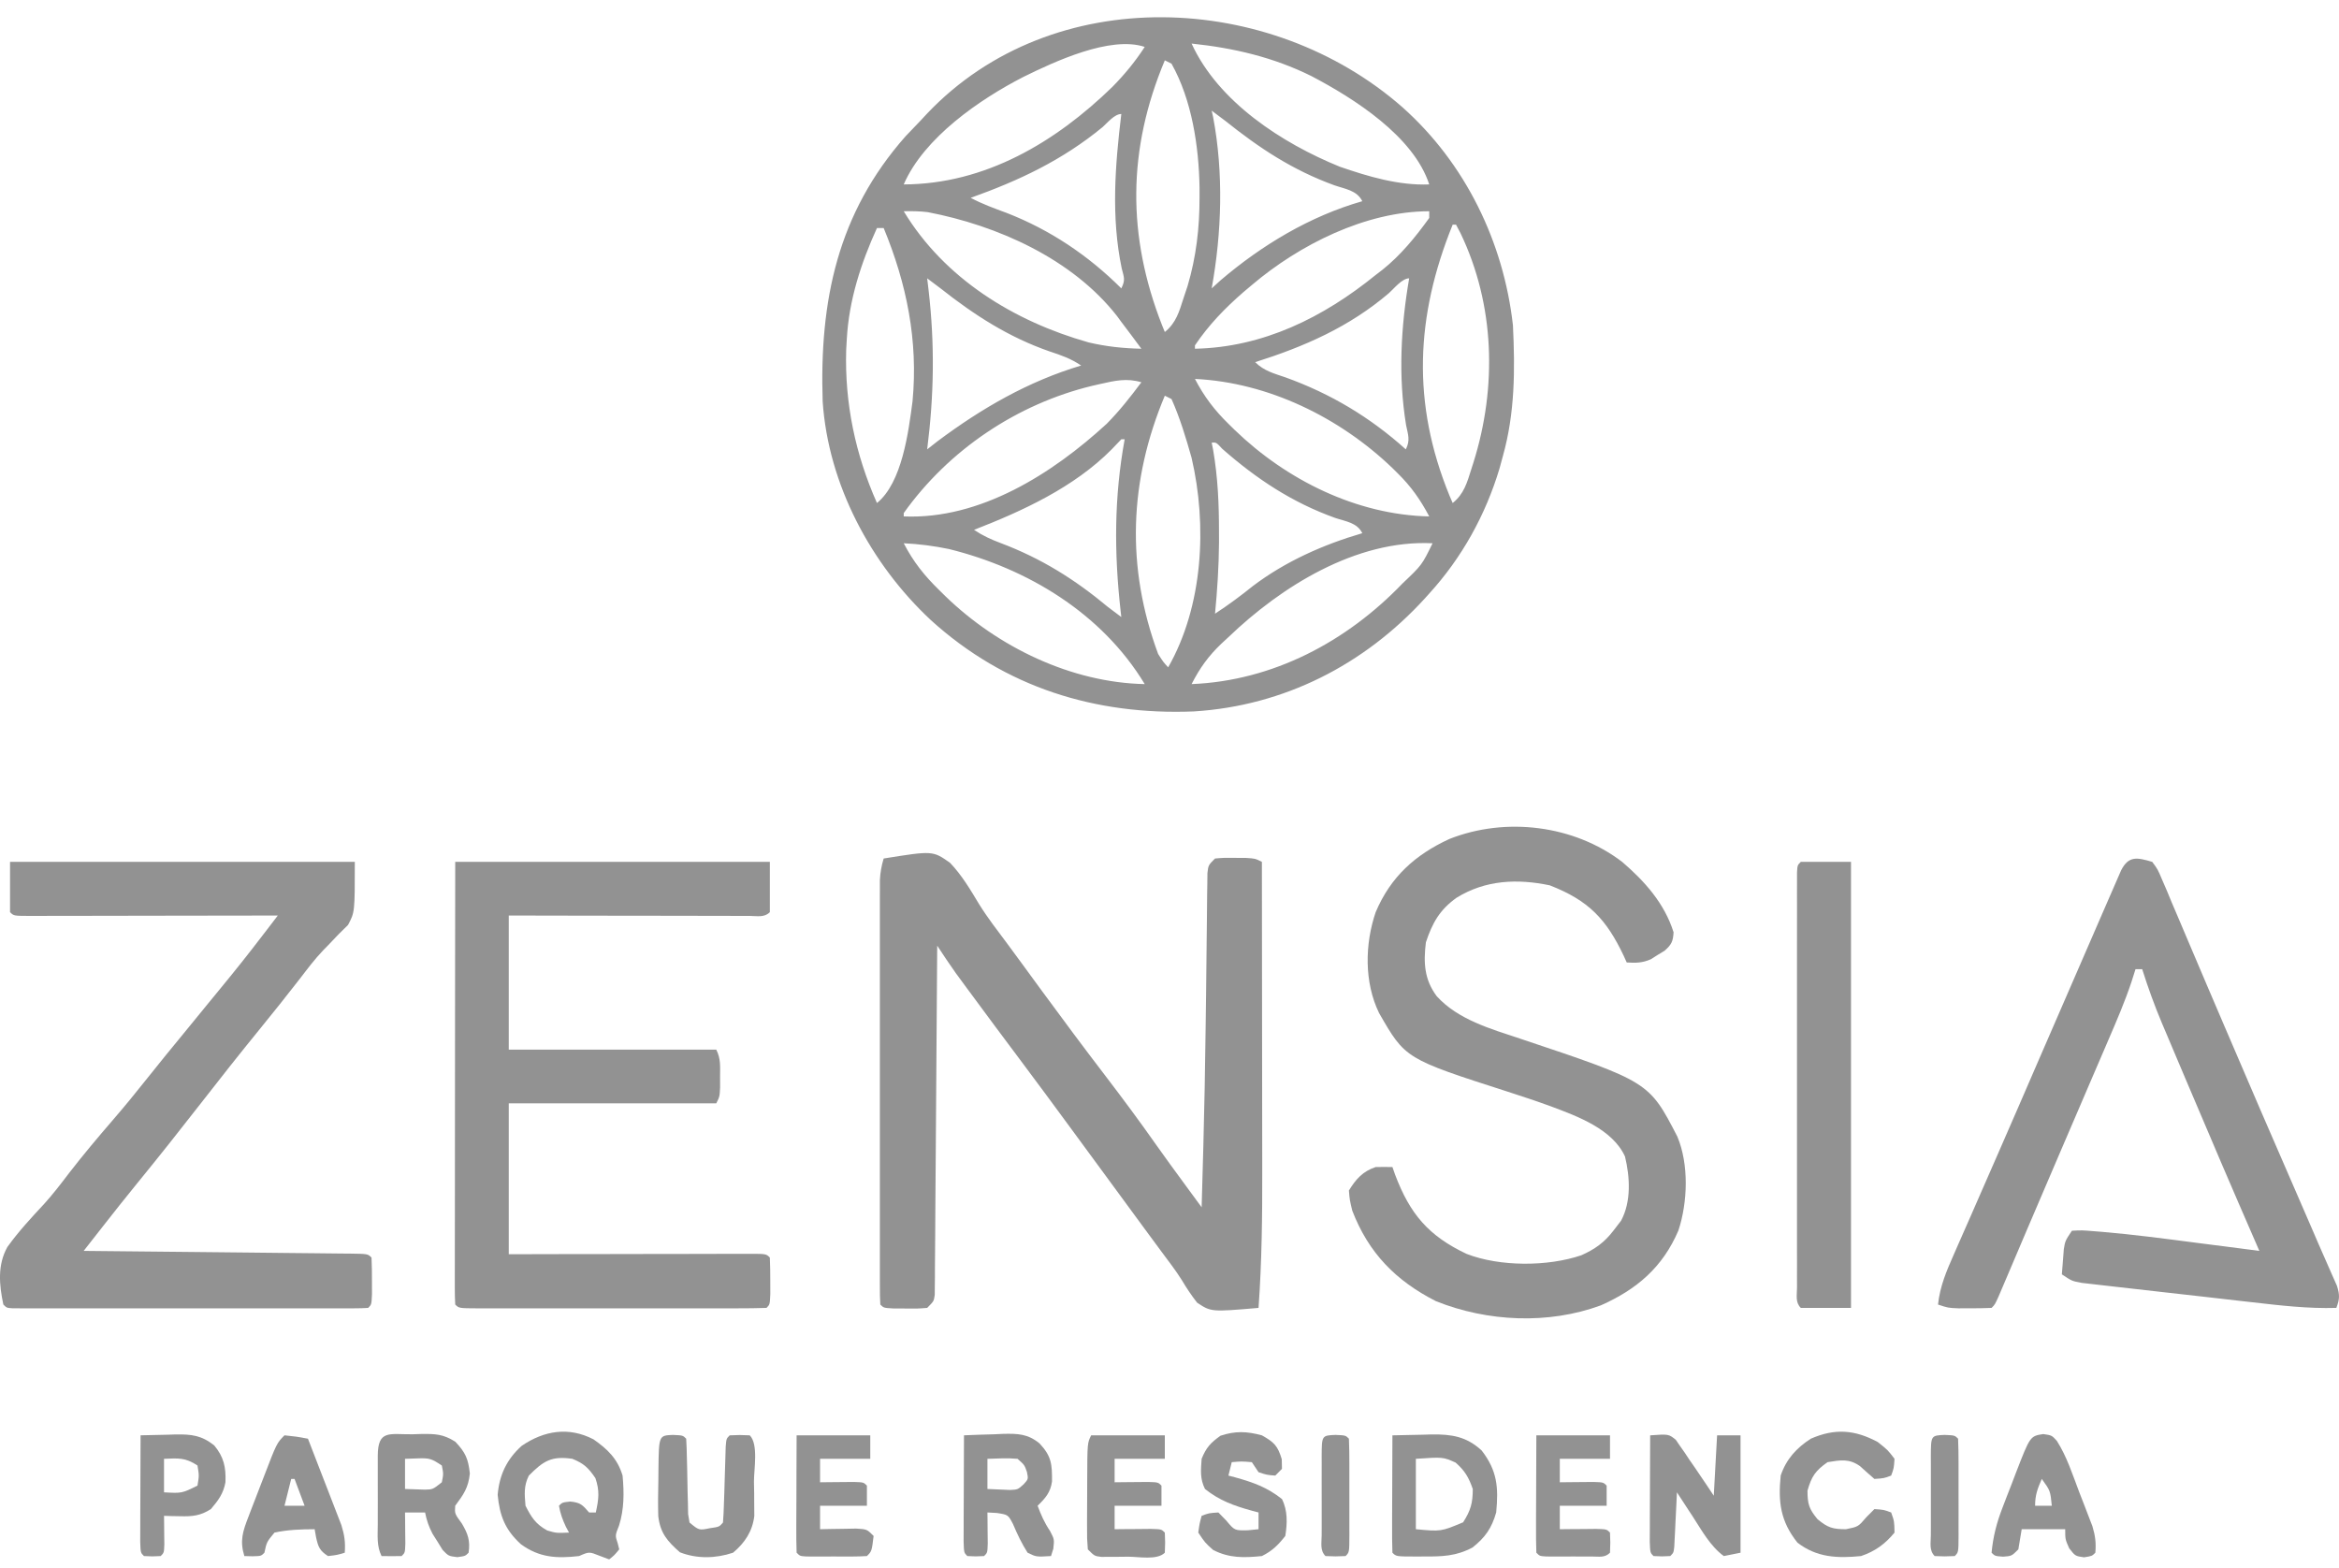 <svg width="88" height="59" viewBox="0 0 88 59" fill="none" xmlns="http://www.w3.org/2000/svg">
<path d="M52.765 4.036C55.128 6.139 56.57 9.105 56.921 12.238C57.002 13.909 56.998 15.54 56.543 17.159C56.481 17.389 56.481 17.389 56.417 17.623C55.893 19.372 55.002 20.982 53.772 22.332C53.687 22.427 53.687 22.427 53.599 22.524C51.325 25.012 48.314 26.554 44.922 26.767C41.201 26.916 37.809 25.861 35.024 23.334C32.76 21.222 31.16 18.219 30.951 15.101C30.828 11.314 31.51 8.023 34.072 5.125C34.257 4.929 34.443 4.734 34.631 4.541C34.714 4.452 34.797 4.363 34.882 4.271C39.617 -0.713 47.804 -0.325 52.765 4.036ZM44.831 1.639C45.836 3.837 48.239 5.391 50.406 6.272C51.48 6.643 52.629 6.985 53.772 6.939C53.184 5.129 50.95 3.707 49.34 2.863C47.906 2.152 46.416 1.805 44.831 1.639ZM38.505 2.893C36.862 3.735 34.763 5.179 34.001 6.939C37.069 6.928 39.715 5.349 41.856 3.264C42.318 2.793 42.709 2.318 43.068 1.765C41.774 1.333 39.661 2.324 38.505 2.893ZM43.824 2.27C42.415 5.63 42.404 8.871 43.718 12.232C43.753 12.318 43.788 12.403 43.824 12.491C44.244 12.156 44.367 11.723 44.524 11.229C44.577 11.073 44.629 10.916 44.682 10.755C45.005 9.661 45.132 8.574 45.13 7.435C45.13 7.31 45.13 7.185 45.13 7.056C45.105 5.512 44.844 3.764 44.076 2.396C43.993 2.355 43.91 2.313 43.824 2.27ZM45.587 4.163C45.605 4.244 45.623 4.326 45.642 4.411C46.038 6.507 45.968 8.756 45.587 10.85C45.699 10.749 45.81 10.647 45.925 10.543C47.48 9.218 49.283 8.134 51.254 7.57C51.05 7.16 50.61 7.113 50.199 6.97C48.626 6.397 47.39 5.579 46.091 4.541C45.923 4.414 45.756 4.288 45.587 4.163ZM41.478 4.786C39.97 6.025 38.351 6.79 36.52 7.443C36.956 7.677 37.41 7.84 37.874 8.011C39.511 8.649 40.943 9.61 42.187 10.85C42.346 10.53 42.29 10.443 42.203 10.101C41.799 8.166 41.953 6.234 42.187 4.289C41.927 4.289 41.659 4.629 41.478 4.786ZM34.001 7.948C35.536 10.489 38.154 12.09 40.953 12.882C41.615 13.039 42.264 13.107 42.942 13.121C42.694 12.782 42.441 12.447 42.187 12.112C42.135 12.041 42.084 11.97 42.03 11.897C40.344 9.736 37.524 8.484 34.901 7.981C34.599 7.944 34.306 7.942 34.001 7.948ZM47.098 10.724C46.993 10.813 46.887 10.901 46.779 10.993C46.084 11.597 45.473 12.228 44.957 12.995C44.957 13.037 44.957 13.079 44.957 13.121C47.526 13.068 49.79 11.942 51.758 10.345C51.84 10.282 51.922 10.219 52.007 10.154C52.696 9.605 53.26 8.914 53.772 8.2C53.772 8.117 53.772 8.034 53.772 7.948C51.384 7.948 48.88 9.211 47.098 10.724ZM54.654 8.453C53.254 11.907 53.113 15.173 54.534 18.647C54.574 18.739 54.613 18.831 54.654 18.926C55.077 18.591 55.198 18.152 55.354 17.656C55.395 17.528 55.395 17.528 55.437 17.397C56.325 14.567 56.243 11.473 54.949 8.774C54.893 8.668 54.837 8.562 54.78 8.453C54.738 8.453 54.697 8.453 54.654 8.453ZM32.994 8.579C32.392 9.902 31.944 11.281 31.86 12.743C31.852 12.882 31.844 13.021 31.836 13.164C31.776 15.165 32.181 17.097 32.994 18.926C33.939 18.158 34.179 16.26 34.332 15.101C34.548 12.821 34.115 10.681 33.246 8.579C33.163 8.579 33.08 8.579 32.994 8.579ZM34.883 10.472C34.901 10.624 34.919 10.777 34.938 10.934C35.172 12.97 35.14 14.876 34.883 16.907C35.013 16.805 35.142 16.704 35.276 16.599C36.935 15.36 38.683 14.348 40.676 13.752C40.282 13.489 39.944 13.372 39.495 13.224C37.948 12.687 36.663 11.858 35.386 10.85C35.219 10.723 35.051 10.597 34.883 10.472ZM52.253 11.031C50.76 12.304 49.079 13.039 47.224 13.626C47.557 13.96 47.937 14.052 48.373 14.202C50.074 14.817 51.544 15.697 52.891 16.907C53.065 16.557 52.975 16.367 52.899 15.984C52.602 14.158 52.705 12.289 53.017 10.472C52.748 10.472 52.435 10.871 52.253 11.031ZM44.957 14.257C45.307 14.927 45.693 15.434 46.232 15.96C46.305 16.032 46.378 16.104 46.453 16.177C48.4 18.057 51.042 19.373 53.772 19.43C53.443 18.807 53.089 18.301 52.584 17.806C52.518 17.741 52.452 17.676 52.385 17.609C50.405 15.709 47.718 14.389 44.957 14.257ZM41.4 14.446C41.3 14.469 41.2 14.492 41.097 14.515C38.263 15.2 35.696 16.925 34.001 19.304C34.001 19.346 34.001 19.387 34.001 19.43C36.879 19.553 39.601 17.816 41.636 15.946C42.117 15.461 42.534 14.93 42.942 14.383C42.397 14.218 41.944 14.323 41.4 14.446ZM43.824 14.888C42.479 18.095 42.362 21.337 43.572 24.604C43.763 24.905 43.763 24.905 43.95 25.108C45.264 22.804 45.425 19.77 44.83 17.221C44.618 16.473 44.394 15.724 44.076 15.014C43.993 14.972 43.91 14.931 43.824 14.888ZM42.187 16.528C42.061 16.655 41.938 16.784 41.817 16.915C40.408 18.334 38.487 19.22 36.646 19.935C36.978 20.157 37.281 20.294 37.652 20.434C39.173 21.008 40.434 21.795 41.683 22.837C41.85 22.965 42.018 23.091 42.187 23.216C42.178 23.143 42.17 23.071 42.162 22.997C41.915 20.784 41.914 18.721 42.313 16.528C42.271 16.528 42.23 16.528 42.187 16.528ZM45.587 16.654C45.605 16.745 45.623 16.836 45.642 16.93C45.82 17.963 45.863 18.967 45.862 20.014C45.862 20.21 45.862 20.21 45.863 20.41C45.856 21.308 45.799 22.196 45.713 23.09C46.211 22.765 46.674 22.422 47.137 22.049C48.357 21.125 49.789 20.488 51.254 20.061C51.053 19.66 50.634 19.622 50.231 19.486C48.612 18.905 47.277 18.021 45.989 16.89C45.757 16.641 45.757 16.641 45.587 16.654ZM34.001 20.44C34.363 21.139 34.778 21.658 35.339 22.206C35.418 22.284 35.497 22.361 35.578 22.441C37.548 24.346 40.303 25.682 43.068 25.739C41.46 23.077 38.66 21.387 35.698 20.656C35.134 20.54 34.576 20.467 34.001 20.44ZM46.217 23.973C46.132 24.051 46.047 24.129 45.96 24.21C45.468 24.678 45.14 25.133 44.831 25.739C47.896 25.614 50.666 24.142 52.765 21.954C53.496 21.26 53.496 21.26 53.898 20.44C51.022 20.298 48.196 22.072 46.217 23.973Z" fill="#929292"/>
<path d="M33.246 32.301C35.091 32.005 35.091 32.005 35.74 32.46C36.184 32.922 36.507 33.471 36.836 34.018C37.156 34.533 37.526 35.01 37.889 35.495C38.039 35.698 38.189 35.901 38.338 36.105C38.412 36.207 38.487 36.308 38.563 36.412C38.782 36.711 39.001 37.01 39.219 37.309C39.999 38.374 40.787 39.43 41.589 40.479C42.242 41.334 42.883 42.196 43.502 43.078C43.847 43.566 44.2 44.048 44.553 44.529C44.617 44.616 44.68 44.702 44.745 44.791C44.9 45.002 45.054 45.213 45.209 45.423C45.228 44.769 45.246 44.114 45.264 43.46C45.269 43.304 45.269 43.304 45.273 43.145C45.313 41.659 45.341 40.173 45.359 38.687C45.363 38.415 45.366 38.143 45.37 37.871C45.372 37.689 45.374 37.507 45.377 37.325C45.378 37.236 45.379 37.145 45.38 37.053C45.387 36.508 45.393 35.964 45.398 35.419C45.4 35.159 45.404 34.898 45.407 34.638C45.411 34.314 45.414 33.991 45.416 33.668C45.419 33.524 45.421 33.381 45.423 33.233C45.424 33.108 45.425 32.982 45.427 32.852C45.461 32.553 45.461 32.553 45.713 32.301C46.059 32.272 46.059 32.272 46.468 32.277C46.603 32.278 46.739 32.279 46.878 32.279C47.224 32.301 47.224 32.301 47.476 32.427C47.479 34.28 47.481 36.132 47.482 37.985C47.483 38.846 47.484 39.706 47.485 40.566C47.487 41.398 47.487 42.231 47.488 43.063C47.488 43.378 47.489 43.694 47.489 44.01C47.493 45.748 47.474 47.475 47.35 49.209C45.566 49.362 45.566 49.362 45.039 49.012C44.828 48.743 44.645 48.468 44.47 48.174C44.241 47.808 43.978 47.468 43.72 47.122C43.489 46.813 43.26 46.501 43.032 46.189C42.584 45.575 42.133 44.963 41.683 44.351C41.239 43.747 40.795 43.144 40.352 42.539C39.666 41.605 38.979 40.672 38.283 39.745C37.713 38.986 37.146 38.223 36.583 37.458C36.509 37.358 36.435 37.258 36.358 37.155C36.288 37.059 36.218 36.964 36.146 36.866C36.084 36.782 36.023 36.699 35.959 36.612C35.718 36.274 35.49 35.928 35.261 35.581C35.26 35.65 35.26 35.719 35.259 35.789C35.249 37.46 35.237 39.13 35.224 40.8C35.218 41.608 35.212 42.415 35.207 43.223C35.203 44.002 35.197 44.781 35.19 45.559C35.188 45.857 35.186 46.155 35.185 46.453C35.182 46.868 35.179 47.284 35.175 47.7C35.175 47.824 35.174 47.948 35.174 48.076C35.172 48.189 35.171 48.302 35.17 48.418C35.169 48.517 35.168 48.615 35.168 48.716C35.135 48.956 35.135 48.956 34.883 49.209C34.505 49.238 34.505 49.238 34.056 49.232C33.834 49.231 33.834 49.231 33.607 49.23C33.246 49.209 33.246 49.209 33.12 49.083C33.107 48.873 33.104 48.663 33.104 48.453C33.103 48.316 33.103 48.18 33.103 48.039C33.103 47.889 33.103 47.737 33.103 47.582C33.103 47.424 33.103 47.266 33.103 47.103C33.102 46.669 33.102 46.234 33.103 45.8C33.103 45.345 33.103 44.891 33.103 44.437C33.102 43.673 33.103 42.91 33.103 42.146C33.104 41.264 33.104 40.381 33.103 39.498C33.102 38.741 33.102 37.984 33.103 37.227C33.103 36.774 33.103 36.322 33.103 35.869C33.102 35.364 33.103 34.86 33.103 34.355C33.103 34.205 33.103 34.054 33.103 33.9C33.103 33.762 33.103 33.625 33.104 33.483C33.104 33.364 33.104 33.244 33.104 33.121C33.118 32.829 33.163 32.58 33.246 32.301Z" fill="#929292"/>
<path d="M17.127 32.427C21.033 32.427 24.939 32.427 28.964 32.427C28.964 33.051 28.964 33.676 28.964 34.319C28.752 34.532 28.49 34.461 28.207 34.461C28.117 34.461 28.027 34.46 27.934 34.46C27.792 34.46 27.792 34.46 27.647 34.46C27.333 34.46 27.019 34.459 26.705 34.458C26.487 34.458 26.27 34.458 26.053 34.457C25.48 34.457 24.907 34.456 24.334 34.454C23.648 34.453 22.961 34.452 22.274 34.452C21.23 34.45 20.186 34.448 19.141 34.446C19.141 36.111 19.141 37.777 19.141 39.493C21.718 39.493 24.294 39.493 26.949 39.493C27.121 39.837 27.092 40.118 27.091 40.502C27.091 40.705 27.091 40.705 27.092 40.912C27.075 41.259 27.075 41.259 26.949 41.512C24.373 41.512 21.796 41.512 19.141 41.512C19.141 43.385 19.141 45.259 19.141 47.19C19.84 47.188 20.538 47.187 21.258 47.185C21.7 47.185 22.141 47.184 22.582 47.184C23.283 47.183 23.985 47.182 24.686 47.18C25.251 47.179 25.816 47.178 26.381 47.178C26.597 47.178 26.813 47.177 27.029 47.176C27.331 47.175 27.632 47.175 27.934 47.175C28.024 47.175 28.114 47.175 28.207 47.174C28.824 47.175 28.824 47.175 28.964 47.316C28.977 47.61 28.98 47.905 28.98 48.199C28.98 48.441 28.98 48.441 28.981 48.688C28.964 49.082 28.964 49.082 28.838 49.209C28.479 49.221 28.122 49.226 27.762 49.225C27.649 49.225 27.537 49.225 27.42 49.226C27.046 49.226 26.671 49.226 26.296 49.225C26.037 49.225 25.777 49.226 25.518 49.226C24.974 49.226 24.43 49.226 23.886 49.225C23.186 49.224 22.487 49.225 21.788 49.225C21.252 49.226 20.717 49.226 20.181 49.225C19.923 49.225 19.665 49.225 19.407 49.226C19.048 49.226 18.688 49.226 18.328 49.225C18.221 49.225 18.113 49.225 18.002 49.226C17.267 49.223 17.267 49.223 17.127 49.082C17.114 48.867 17.111 48.651 17.111 48.435C17.111 48.295 17.111 48.154 17.111 48.01C17.111 47.855 17.112 47.699 17.112 47.539C17.112 47.377 17.112 47.214 17.112 47.047C17.112 46.6 17.113 46.153 17.114 45.706C17.114 45.24 17.115 44.773 17.115 44.307C17.115 43.423 17.116 42.539 17.117 41.655C17.119 40.461 17.12 39.267 17.12 38.073C17.122 36.191 17.124 34.309 17.127 32.427Z" fill="#929292"/>
<path d="M0.378 32.427C4.658 32.427 8.938 32.427 13.349 32.427C13.349 34.319 13.349 34.319 13.094 34.801C12.92 34.972 12.92 34.972 12.742 35.148C12.614 35.282 12.485 35.417 12.357 35.552C12.291 35.619 12.226 35.686 12.158 35.755C11.841 36.089 11.566 36.453 11.286 36.819C10.786 37.465 10.276 38.102 9.76 38.736C9.013 39.652 8.282 40.579 7.556 41.512C6.77 42.521 5.977 43.524 5.167 44.514C4.709 45.075 4.26 45.644 3.813 46.215C3.749 46.297 3.685 46.378 3.619 46.463C3.462 46.663 3.305 46.863 3.148 47.064C3.349 47.066 3.349 47.066 3.554 47.068C4.812 47.08 6.07 47.093 7.329 47.106C7.976 47.113 8.623 47.12 9.27 47.126C9.893 47.132 10.517 47.139 11.141 47.146C11.38 47.148 11.618 47.151 11.857 47.153C12.19 47.156 12.523 47.16 12.855 47.164C13.005 47.165 13.005 47.165 13.157 47.166C13.838 47.175 13.838 47.175 13.978 47.316C13.991 47.61 13.995 47.905 13.994 48.199C13.994 48.441 13.994 48.441 13.995 48.688C13.978 49.082 13.978 49.082 13.852 49.209C13.676 49.221 13.499 49.225 13.322 49.225C13.15 49.225 13.15 49.225 12.975 49.226C12.785 49.225 12.785 49.225 12.591 49.225C12.459 49.225 12.327 49.225 12.19 49.226C11.75 49.226 11.31 49.226 10.869 49.225C10.565 49.225 10.26 49.226 9.956 49.226C9.317 49.226 8.678 49.226 8.039 49.225C7.218 49.224 6.397 49.225 5.575 49.225C4.947 49.226 4.318 49.226 3.689 49.225C3.386 49.225 3.083 49.225 2.78 49.226C2.358 49.226 1.935 49.226 1.513 49.225C1.386 49.225 1.26 49.225 1.129 49.226C0.957 49.225 0.957 49.225 0.782 49.225C0.682 49.225 0.582 49.224 0.479 49.224C0.252 49.209 0.252 49.209 0.126 49.082C-0.031 48.344 -0.101 47.596 0.277 46.919C0.691 46.34 1.173 45.821 1.657 45.301C1.993 44.93 2.295 44.536 2.597 44.138C3.127 43.453 3.681 42.794 4.247 42.139C4.694 41.621 5.126 41.093 5.551 40.556C6.002 39.985 6.465 39.425 6.926 38.862C7.21 38.515 7.493 38.167 7.777 37.82C7.963 37.592 8.151 37.364 8.338 37.136C8.857 36.506 9.363 35.869 9.858 35.221C9.916 35.146 9.973 35.071 10.033 34.994C10.172 34.811 10.312 34.629 10.452 34.446C10.328 34.446 10.203 34.446 10.075 34.447C8.906 34.449 7.737 34.451 6.567 34.452C5.966 34.453 5.365 34.454 4.764 34.455C4.184 34.456 3.604 34.457 3.024 34.458C2.803 34.458 2.581 34.458 2.359 34.459C2.05 34.46 1.741 34.46 1.431 34.46C1.339 34.46 1.246 34.461 1.151 34.461C0.518 34.46 0.518 34.46 0.378 34.319C0.378 33.695 0.378 33.07 0.378 32.427Z" fill="#929292"/>
<path d="M61.03 32.428C61.879 33.156 62.624 33.99 62.965 35.077C62.943 35.423 62.889 35.537 62.629 35.769C62.542 35.821 62.456 35.874 62.367 35.928C62.282 35.982 62.197 36.036 62.109 36.092C61.788 36.231 61.549 36.234 61.202 36.212C61.166 36.131 61.129 36.05 61.091 35.967C60.434 34.578 59.765 33.877 58.306 33.31C57.078 33.054 55.887 33.108 54.803 33.775C54.168 34.229 53.893 34.714 53.646 35.455C53.552 36.218 53.584 36.854 54.055 37.483C54.858 38.366 56.085 38.71 57.184 39.076C62.04 40.7 62.04 40.7 63.107 42.764C63.545 43.806 63.498 45.234 63.146 46.299C62.553 47.683 61.581 48.513 60.226 49.114C58.257 49.839 55.963 49.734 54.024 48.956C52.513 48.187 51.488 47.142 50.876 45.549C50.779 45.146 50.779 45.146 50.75 44.792C51.014 44.361 51.273 44.071 51.757 43.909C51.967 43.906 52.177 43.905 52.387 43.909C52.421 44.005 52.455 44.101 52.489 44.2C53.049 45.679 53.746 46.501 55.179 47.178C56.431 47.662 58.23 47.659 59.494 47.229C60.001 47.002 60.357 46.753 60.699 46.306C60.795 46.182 60.891 46.057 60.99 45.928C61.377 45.205 61.325 44.291 61.137 43.512C60.663 42.479 59.352 42.002 58.361 41.63C57.82 41.433 57.275 41.251 56.727 41.075C52.872 39.836 52.872 39.836 51.883 38.112C51.323 36.956 51.347 35.524 51.757 34.319C52.318 32.995 53.235 32.163 54.528 31.567C56.645 30.728 59.215 31.041 61.03 32.428Z" fill="#929292"/>
<path d="M80.973 32.427C81.18 32.707 81.18 32.707 81.339 33.084C81.4 33.226 81.462 33.368 81.525 33.514C81.591 33.672 81.656 33.83 81.721 33.988C81.792 34.155 81.864 34.321 81.935 34.488C82.087 34.841 82.237 35.195 82.385 35.549C82.599 36.06 82.816 36.568 83.035 37.077C83.259 37.598 83.482 38.119 83.704 38.641C84.595 40.733 85.501 42.818 86.407 44.903C86.467 45.043 86.528 45.183 86.591 45.327C86.704 45.589 86.817 45.85 86.931 46.111C87.034 46.35 87.137 46.588 87.24 46.827C87.351 47.085 87.464 47.343 87.579 47.599C87.638 47.733 87.697 47.868 87.758 48.006C87.812 48.128 87.866 48.249 87.922 48.375C88.031 48.722 88.027 48.874 87.9 49.209C86.836 49.241 85.795 49.118 84.74 48.997C84.545 48.975 84.35 48.953 84.155 48.931C83.749 48.885 83.342 48.838 82.935 48.791C82.414 48.731 81.893 48.673 81.371 48.615C80.969 48.57 80.568 48.524 80.166 48.478C79.974 48.456 79.781 48.434 79.589 48.413C79.321 48.383 79.053 48.352 78.785 48.321C78.633 48.303 78.481 48.286 78.323 48.268C77.951 48.199 77.951 48.199 77.573 47.947C77.588 47.744 77.604 47.542 77.621 47.34C77.634 47.17 77.634 47.17 77.647 46.998C77.699 46.685 77.699 46.685 77.951 46.306C78.323 46.286 78.323 46.286 78.809 46.326C78.897 46.333 78.986 46.34 79.077 46.347C80.258 46.447 81.435 46.603 82.611 46.756C82.844 46.786 83.078 46.816 83.311 46.846C83.875 46.917 84.439 46.99 85.003 47.064C84.966 46.979 84.929 46.894 84.891 46.806C83.999 44.761 83.121 42.709 82.252 40.654C82.145 40.401 82.038 40.149 81.931 39.897C81.779 39.538 81.628 39.179 81.476 38.82C81.431 38.714 81.386 38.607 81.339 38.498C81.058 37.829 80.814 37.156 80.596 36.465C80.513 36.465 80.429 36.465 80.344 36.465C80.294 36.621 80.245 36.777 80.194 36.938C79.948 37.677 79.643 38.387 79.334 39.102C79.273 39.245 79.211 39.388 79.148 39.536C78.983 39.921 78.817 40.306 78.651 40.691C78.48 41.088 78.309 41.486 78.139 41.884C77.934 42.361 77.729 42.839 77.524 43.316C77.124 44.246 76.725 45.178 76.328 46.11C76.283 46.215 76.239 46.32 76.192 46.429C75.945 47.009 75.945 47.009 75.699 47.589C75.591 47.843 75.482 48.098 75.374 48.352C75.315 48.492 75.255 48.631 75.194 48.775C75.055 49.083 75.055 49.083 74.929 49.209C74.661 49.221 74.394 49.225 74.126 49.224C73.98 49.225 73.833 49.225 73.682 49.225C73.292 49.209 73.292 49.209 72.914 49.083C72.989 48.387 73.234 47.818 73.514 47.186C73.563 47.074 73.612 46.962 73.662 46.847C73.824 46.477 73.987 46.108 74.15 45.739C74.263 45.479 74.377 45.219 74.491 44.959C74.728 44.417 74.965 43.876 75.202 43.335C75.705 42.188 76.202 41.038 76.699 39.889C77.01 39.172 77.321 38.456 77.632 37.741C77.877 37.177 78.122 36.613 78.367 36.048C78.59 35.532 78.814 35.017 79.039 34.501C79.121 34.313 79.203 34.125 79.284 33.937C79.394 33.682 79.505 33.428 79.617 33.173C79.678 33.031 79.74 32.889 79.804 32.743C80.091 32.184 80.413 32.264 80.973 32.427Z" fill="#929292"/>
<path d="M67.751 32.427C68.374 32.427 68.997 32.427 69.64 32.427C69.64 37.965 69.64 43.503 69.64 49.209C69.016 49.209 68.393 49.209 67.751 49.209C67.538 48.996 67.609 48.732 67.609 48.441C67.608 48.301 67.608 48.162 67.608 48.019C67.608 47.788 67.608 47.788 67.609 47.553C67.608 47.392 67.608 47.231 67.608 47.065C67.607 46.622 67.607 46.179 67.608 45.736C67.608 45.273 67.608 44.811 67.608 44.348C67.607 43.572 67.608 42.795 67.608 42.018C67.609 41.118 67.609 40.219 67.608 39.319C67.608 38.548 67.608 37.778 67.608 37.007C67.608 36.546 67.608 36.085 67.608 35.624C67.607 35.11 67.608 34.596 67.609 34.083C67.608 33.929 67.608 33.775 67.608 33.616C67.608 33.477 67.608 33.338 67.609 33.195C67.609 33.073 67.609 32.952 67.609 32.826C67.625 32.553 67.625 32.553 67.751 32.427Z" fill="#929292"/>
<path d="M22.33 54.155C22.861 54.528 23.232 54.882 23.423 55.518C23.483 56.163 23.485 56.781 23.289 57.402C23.141 57.77 23.141 57.77 23.242 58.073C23.26 58.146 23.278 58.218 23.297 58.294C23.116 58.514 23.116 58.514 22.919 58.672C22.802 58.628 22.686 58.584 22.565 58.538C22.166 58.379 22.166 58.379 21.786 58.546C20.947 58.641 20.297 58.608 19.602 58.104C18.998 57.557 18.799 57.023 18.724 56.243C18.787 55.493 19.066 54.903 19.629 54.398C20.472 53.824 21.397 53.671 22.33 54.155ZM19.897 55.518C19.701 55.91 19.735 56.219 19.771 56.653C19.996 57.095 20.154 57.344 20.59 57.584C20.932 57.683 20.932 57.683 21.408 57.663C21.369 57.59 21.33 57.517 21.29 57.442C21.165 57.176 21.08 56.943 21.03 56.653C21.156 56.527 21.156 56.527 21.455 56.495C21.844 56.533 21.915 56.621 22.164 56.906C22.247 56.906 22.33 56.906 22.416 56.906C22.525 56.408 22.568 56.099 22.4 55.612C22.134 55.222 21.969 55.065 21.534 54.887C20.737 54.77 20.439 54.975 19.897 55.518Z" fill="#929292"/>
<path d="M52.387 54.004C52.77 53.993 53.153 53.986 53.536 53.98C53.644 53.977 53.752 53.974 53.863 53.97C54.614 53.962 55.164 54.043 55.742 54.571C56.333 55.331 56.382 55.966 56.291 56.906C56.12 57.499 55.884 57.838 55.402 58.223C54.78 58.554 54.257 58.565 53.568 58.562C53.468 58.562 53.369 58.563 53.267 58.563C52.529 58.562 52.529 58.562 52.387 58.42C52.376 58.093 52.373 57.769 52.375 57.441C52.375 57.295 52.375 57.295 52.375 57.145C52.376 56.831 52.378 56.517 52.379 56.204C52.38 55.992 52.38 55.779 52.381 55.567C52.382 55.046 52.385 54.525 52.387 54.004ZM53.269 54.887C53.269 55.761 53.269 56.636 53.269 57.536C54.213 57.625 54.213 57.625 55.047 57.276C55.332 56.83 55.41 56.552 55.41 56.022C55.257 55.582 55.112 55.336 54.764 55.029C54.291 54.818 54.291 54.818 53.269 54.887Z" fill="#929292"/>
<path d="M15.521 53.964C15.629 53.96 15.737 53.957 15.849 53.953C16.382 53.948 16.669 53.953 17.13 54.244C17.513 54.651 17.615 54.878 17.677 55.439C17.622 55.975 17.443 56.227 17.126 56.653C17.105 56.951 17.105 56.951 17.378 57.324C17.604 57.706 17.697 57.967 17.63 58.42C17.504 58.546 17.504 58.546 17.207 58.587C16.875 58.546 16.875 58.546 16.652 58.315C16.59 58.214 16.529 58.114 16.465 58.01C16.402 57.91 16.339 57.81 16.274 57.708C16.133 57.436 16.051 57.205 15.993 56.906C15.744 56.906 15.494 56.906 15.238 56.906C15.239 57.013 15.24 57.121 15.242 57.232C15.243 57.372 15.244 57.511 15.245 57.655C15.247 57.794 15.248 57.933 15.25 58.076C15.238 58.42 15.238 58.42 15.111 58.546C14.86 58.551 14.608 58.551 14.356 58.546C14.167 58.167 14.212 57.778 14.213 57.362C14.213 57.225 14.213 57.225 14.213 57.084C14.213 56.89 14.213 56.696 14.214 56.502C14.214 56.204 14.214 55.907 14.213 55.608C14.213 55.42 14.213 55.232 14.213 55.044C14.213 54.954 14.213 54.865 14.213 54.772C14.217 53.779 14.654 53.974 15.521 53.964ZM15.238 54.887C15.238 55.261 15.238 55.636 15.238 56.022C15.475 56.03 15.475 56.03 15.718 56.038C15.807 56.041 15.896 56.044 15.988 56.047C16.284 56.039 16.284 56.039 16.623 55.77C16.686 55.455 16.686 55.455 16.623 55.139C16.234 54.879 16.156 54.856 15.718 54.871C15.559 54.876 15.401 54.881 15.238 54.887Z" fill="#929292"/>
<path d="M62.084 54.004C62.778 53.954 62.778 53.954 63.048 54.171C63.101 54.248 63.153 54.325 63.207 54.404C63.266 54.488 63.325 54.572 63.386 54.658C63.444 54.746 63.503 54.835 63.563 54.926C63.624 55.013 63.685 55.1 63.747 55.19C63.909 55.424 64.067 55.659 64.225 55.896C64.349 56.084 64.349 56.084 64.477 56.275C64.518 55.525 64.56 54.776 64.602 54.004C64.893 54.004 65.184 54.004 65.484 54.004C65.484 55.461 65.484 56.918 65.484 58.42C65.172 58.482 65.172 58.482 64.854 58.546C64.347 58.174 64.028 57.586 63.689 57.063C63.632 56.975 63.574 56.887 63.514 56.797C63.373 56.581 63.232 56.365 63.091 56.148C63.084 56.311 63.076 56.474 63.068 56.641C63.057 56.853 63.047 57.065 63.036 57.276C63.031 57.383 63.026 57.491 63.021 57.601C63.016 57.703 63.011 57.805 63.005 57.911C63.001 58.005 62.996 58.1 62.991 58.197C62.965 58.42 62.965 58.42 62.839 58.546C62.525 58.562 62.525 58.562 62.21 58.546C62.084 58.42 62.084 58.42 62.069 58C62.069 57.814 62.07 57.628 62.072 57.441C62.072 57.295 62.072 57.295 62.072 57.145C62.073 56.831 62.074 56.517 62.076 56.204C62.077 55.992 62.077 55.779 62.078 55.567C62.079 55.046 62.081 54.525 62.084 54.004Z" fill="#929292"/>
<path d="M36.268 54.003C36.651 53.986 37.034 53.974 37.417 53.964C37.579 53.956 37.579 53.956 37.744 53.948C38.297 53.937 38.669 53.947 39.108 54.306C39.564 54.792 39.583 55.09 39.58 55.736C39.525 56.149 39.331 56.369 39.038 56.653C39.167 57 39.295 57.292 39.503 57.599C39.668 57.915 39.668 57.915 39.629 58.27C39.6 58.361 39.572 58.452 39.542 58.546C38.985 58.579 38.985 58.579 38.661 58.42C38.438 58.072 38.274 57.723 38.113 57.343C37.927 56.99 37.927 56.99 37.504 56.925C37.387 56.919 37.27 56.912 37.15 56.906C37.151 57.013 37.153 57.121 37.154 57.232C37.155 57.372 37.156 57.511 37.157 57.655C37.159 57.794 37.16 57.933 37.162 58.076C37.15 58.42 37.15 58.42 37.024 58.546C36.709 58.562 36.709 58.562 36.394 58.546C36.268 58.42 36.268 58.42 36.254 58C36.254 57.814 36.255 57.627 36.256 57.441C36.256 57.294 36.256 57.294 36.256 57.145C36.257 56.831 36.258 56.517 36.26 56.204C36.261 55.992 36.261 55.779 36.262 55.567C36.263 55.046 36.265 54.525 36.268 54.003ZM37.15 54.887C37.15 55.261 37.15 55.636 37.15 56.022C37.329 56.03 37.508 56.038 37.693 56.046C37.793 56.05 37.894 56.055 37.998 56.059C38.292 56.045 38.292 56.045 38.51 55.848C38.69 55.651 38.69 55.651 38.637 55.383C38.543 55.115 38.543 55.115 38.283 54.887C37.903 54.852 37.532 54.876 37.15 54.887Z" fill="#929292"/>
<path d="M70.647 54.256C71.025 54.556 71.025 54.556 71.277 54.887C71.253 55.242 71.253 55.242 71.151 55.518C70.883 55.62 70.883 55.62 70.521 55.644C70.338 55.484 70.155 55.325 69.976 55.16C69.564 54.872 69.246 54.935 68.758 55.013C68.3 55.336 68.156 55.546 68.003 56.085C68.003 56.588 68.062 56.775 68.38 57.158C68.763 57.477 68.95 57.536 69.451 57.536C69.912 57.443 69.912 57.443 70.222 57.079C70.321 56.98 70.419 56.881 70.521 56.779C70.875 56.803 70.875 56.803 71.151 56.906C71.269 57.237 71.269 57.237 71.277 57.663C70.929 58.09 70.538 58.372 70.017 58.546C69.129 58.634 68.351 58.603 67.625 58.041C66.987 57.239 66.895 56.517 66.995 55.518C67.201 54.904 67.589 54.477 68.129 54.13C69.034 53.735 69.781 53.79 70.647 54.256Z" fill="#929292"/>
<path d="M47.476 54.004C47.936 54.263 48.072 54.395 48.224 54.903C48.226 55.022 48.229 55.142 48.231 55.265C48.148 55.349 48.065 55.432 47.98 55.518C47.665 55.494 47.665 55.494 47.35 55.391C47.267 55.267 47.184 55.142 47.098 55.013C46.71 54.981 46.71 54.981 46.342 55.013C46.301 55.179 46.259 55.346 46.217 55.518C46.299 55.539 46.381 55.56 46.465 55.583C47.143 55.771 47.679 55.961 48.231 56.401C48.45 56.839 48.433 57.311 48.357 57.789C48.083 58.136 47.87 58.349 47.476 58.546C46.8 58.613 46.254 58.629 45.642 58.317C45.335 58.041 45.335 58.041 45.083 57.663C45.13 57.324 45.13 57.324 45.209 57.032C45.484 56.929 45.484 56.929 45.839 56.906C45.937 57.007 46.036 57.109 46.138 57.213C46.449 57.586 46.449 57.586 46.949 57.576C47.147 57.556 47.147 57.556 47.35 57.536C47.35 57.328 47.35 57.12 47.35 56.906C47.268 56.884 47.186 56.863 47.101 56.84C46.424 56.652 45.887 56.462 45.335 56.022C45.142 55.636 45.18 55.314 45.209 54.887C45.383 54.46 45.543 54.287 45.917 54.019C46.476 53.833 46.91 53.851 47.476 54.004Z" fill="#929292"/>
<path d="M25.312 53.988C25.69 54.004 25.69 54.004 25.816 54.13C25.831 54.361 25.838 54.592 25.842 54.823C25.846 54.964 25.849 55.105 25.853 55.25C25.86 55.549 25.865 55.848 25.87 56.147C25.874 56.288 25.878 56.429 25.882 56.574C25.884 56.704 25.887 56.834 25.889 56.968C25.907 57.072 25.924 57.177 25.942 57.284C26.299 57.581 26.299 57.581 26.713 57.497C27.06 57.447 27.06 57.447 27.201 57.284C27.219 57.052 27.23 56.819 27.236 56.586C27.241 56.445 27.246 56.303 27.251 56.158C27.255 56.009 27.259 55.86 27.264 55.707C27.273 55.414 27.282 55.121 27.291 54.828C27.295 54.697 27.299 54.566 27.303 54.431C27.327 54.13 27.327 54.13 27.453 54.004C27.831 53.988 27.831 53.988 28.208 54.004C28.541 54.336 28.364 55.291 28.366 55.738C28.368 55.889 28.371 56.04 28.374 56.195C28.374 56.34 28.375 56.486 28.376 56.636C28.377 56.836 28.377 56.836 28.379 57.039C28.309 57.617 28.022 58.05 27.579 58.42C26.927 58.638 26.223 58.656 25.58 58.404C25.105 57.985 24.84 57.68 24.766 57.043C24.754 56.605 24.758 56.169 24.769 55.731C24.77 55.579 24.771 55.427 24.773 55.27C24.789 54.01 24.789 54.01 25.312 53.988Z" fill="#929292"/>
<path d="M41.053 54.003C41.968 54.003 42.882 54.003 43.824 54.003C43.824 54.295 43.824 54.586 43.824 54.887C43.2 54.887 42.577 54.887 41.935 54.887C41.935 55.178 41.935 55.47 41.935 55.77C42.11 55.768 42.11 55.768 42.288 55.766C42.439 55.764 42.59 55.763 42.745 55.762C42.896 55.761 43.047 55.759 43.202 55.758C43.572 55.77 43.572 55.77 43.698 55.896C43.698 56.146 43.698 56.396 43.698 56.653C43.116 56.653 42.534 56.653 41.935 56.653C41.935 56.945 41.935 57.236 41.935 57.536C42.061 57.535 42.186 57.533 42.316 57.532C42.479 57.531 42.641 57.53 42.809 57.529C42.971 57.527 43.133 57.526 43.3 57.524C43.698 57.536 43.698 57.536 43.824 57.663C43.84 58.041 43.84 58.041 43.824 58.42C43.534 58.71 42.836 58.569 42.446 58.57C42.329 58.571 42.212 58.573 42.09 58.574C41.978 58.575 41.866 58.575 41.75 58.575C41.647 58.575 41.544 58.576 41.437 58.577C41.179 58.546 41.179 58.546 40.927 58.294C40.897 57.898 40.897 57.898 40.898 57.395C40.898 57.306 40.898 57.217 40.898 57.126C40.899 56.938 40.9 56.751 40.901 56.563C40.904 56.276 40.904 55.988 40.904 55.701C40.909 54.293 40.909 54.293 41.053 54.003Z" fill="#929292"/>
<path d="M76.873 53.956C77.195 54.003 77.195 54.003 77.385 54.212C77.763 54.807 77.977 55.484 78.227 56.141C78.285 56.289 78.343 56.438 78.403 56.592C78.459 56.736 78.514 56.879 78.57 57.027C78.621 57.158 78.671 57.289 78.723 57.424C78.83 57.781 78.865 58.05 78.833 58.42C78.707 58.546 78.707 58.546 78.407 58.593C78.077 58.546 78.077 58.546 77.849 58.254C77.699 57.915 77.699 57.915 77.699 57.536C77.159 57.536 76.619 57.536 76.062 57.536C76.02 57.786 75.979 58.036 75.936 58.294C75.684 58.546 75.684 58.546 75.362 58.569C75.055 58.546 75.055 58.546 74.929 58.42C74.985 57.82 75.118 57.302 75.334 56.741C75.389 56.597 75.444 56.453 75.501 56.305C75.559 56.157 75.617 56.009 75.676 55.857C75.734 55.706 75.791 55.556 75.85 55.401C76.38 54.032 76.38 54.032 76.873 53.956ZM76.818 55.644C76.659 56.01 76.566 56.249 76.566 56.653C76.774 56.653 76.981 56.653 77.195 56.653C77.139 56.088 77.139 56.088 76.818 55.644Z" fill="#929292"/>
<path d="M10.704 54.003C11.161 54.051 11.161 54.051 11.586 54.13C11.784 54.639 11.982 55.148 12.177 55.658C12.244 55.832 12.311 56.005 12.379 56.178C12.476 56.427 12.572 56.677 12.668 56.927C12.726 57.077 12.784 57.227 12.844 57.381C12.961 57.758 12.999 58.03 12.971 58.42C12.68 58.507 12.68 58.507 12.341 58.546C12.026 58.343 11.972 58.205 11.891 57.837C11.873 57.738 11.855 57.639 11.838 57.536C11.324 57.538 10.829 57.554 10.326 57.663C10.033 58.019 10.033 58.019 9.948 58.42C9.823 58.546 9.823 58.546 9.5 58.554C9.399 58.551 9.297 58.549 9.193 58.546C9.015 57.966 9.134 57.619 9.349 57.062C9.379 56.982 9.409 56.902 9.441 56.82C9.505 56.653 9.57 56.485 9.635 56.318C9.736 56.062 9.834 55.805 9.932 55.548C10.414 54.294 10.414 54.294 10.704 54.003ZM10.956 55.644C10.873 55.977 10.79 56.31 10.704 56.653C10.953 56.653 11.203 56.653 11.46 56.653C11.335 56.32 11.21 55.987 11.082 55.644C11.04 55.644 10.999 55.644 10.956 55.644Z" fill="#929292"/>
<path d="M29.971 54.003C30.886 54.003 31.8 54.003 32.742 54.003C32.742 54.295 32.742 54.586 32.742 54.887C32.119 54.887 31.495 54.887 30.853 54.887C30.853 55.178 30.853 55.47 30.853 55.77C31.028 55.768 31.028 55.768 31.207 55.766C31.357 55.764 31.508 55.763 31.664 55.762C31.814 55.761 31.965 55.759 32.12 55.758C32.49 55.77 32.49 55.77 32.616 55.896C32.616 56.146 32.616 56.396 32.616 56.653C32.034 56.653 31.452 56.653 30.853 56.653C30.853 56.945 30.853 57.236 30.853 57.536C30.977 57.533 31.102 57.531 31.23 57.528C31.391 57.525 31.552 57.523 31.719 57.521C31.879 57.518 32.04 57.515 32.206 57.512C32.616 57.536 32.616 57.536 32.868 57.789C32.798 58.364 32.798 58.364 32.616 58.546C32.43 58.558 32.243 58.562 32.057 58.563C31.888 58.563 31.888 58.563 31.716 58.563C31.597 58.563 31.479 58.562 31.357 58.562C31.179 58.562 31.179 58.562 30.998 58.563C30.885 58.563 30.772 58.563 30.656 58.563C30.552 58.562 30.448 58.562 30.341 58.562C30.097 58.546 30.097 58.546 29.971 58.42C29.96 58.093 29.957 57.769 29.959 57.441C29.959 57.295 29.959 57.295 29.96 57.145C29.96 56.831 29.962 56.517 29.964 56.204C29.964 55.992 29.965 55.779 29.965 55.567C29.967 55.046 29.969 54.525 29.971 54.003Z" fill="#929292"/>
<path d="M57.802 54.003C58.716 54.003 59.631 54.003 60.573 54.003C60.573 54.295 60.573 54.586 60.573 54.887C59.949 54.887 59.326 54.887 58.684 54.887C58.684 55.178 58.684 55.47 58.684 55.77C58.859 55.768 58.859 55.768 59.037 55.766C59.188 55.764 59.339 55.763 59.494 55.762C59.645 55.761 59.795 55.759 59.95 55.758C60.321 55.77 60.321 55.77 60.447 55.896C60.447 56.146 60.447 56.396 60.447 56.653C59.865 56.653 59.283 56.653 58.684 56.653C58.684 56.945 58.684 57.236 58.684 57.536C58.809 57.535 58.935 57.533 59.065 57.532C59.227 57.531 59.39 57.53 59.557 57.529C59.719 57.527 59.882 57.526 60.049 57.524C60.447 57.536 60.447 57.536 60.573 57.663C60.588 58.041 60.588 58.041 60.573 58.42C60.373 58.62 60.165 58.562 59.888 58.563C59.719 58.563 59.719 58.563 59.547 58.563C59.428 58.563 59.309 58.562 59.187 58.562C59.01 58.562 59.01 58.562 58.828 58.563C58.716 58.563 58.603 58.563 58.487 58.563C58.383 58.562 58.279 58.562 58.172 58.562C57.928 58.546 57.928 58.546 57.802 58.42C57.791 58.093 57.788 57.769 57.79 57.441C57.79 57.295 57.79 57.295 57.79 57.145C57.791 56.831 57.793 56.517 57.794 56.204C57.795 55.992 57.795 55.779 57.796 55.567C57.797 55.046 57.8 54.525 57.802 54.003Z" fill="#929292"/>
<path d="M5.289 54.003C5.633 53.993 5.976 53.986 6.32 53.98C6.465 53.975 6.465 53.975 6.614 53.97C7.204 53.963 7.578 54.002 8.059 54.382C8.421 54.819 8.505 55.202 8.482 55.77C8.407 56.193 8.208 56.458 7.934 56.779C7.537 57.033 7.234 57.06 6.769 57.047C6.656 57.045 6.544 57.043 6.428 57.041C6.343 57.038 6.258 57.035 6.171 57.032C6.172 57.13 6.173 57.229 6.175 57.331C6.176 57.459 6.177 57.586 6.178 57.718C6.18 57.845 6.181 57.973 6.183 58.104C6.171 58.42 6.171 58.42 6.045 58.546C5.73 58.562 5.73 58.562 5.415 58.546C5.289 58.42 5.289 58.42 5.275 58C5.275 57.814 5.275 57.627 5.277 57.441C5.277 57.295 5.277 57.295 5.277 57.145C5.278 56.831 5.28 56.517 5.281 56.204C5.282 55.992 5.282 55.779 5.283 55.567C5.284 55.046 5.286 54.525 5.289 54.003ZM6.171 54.887C6.171 55.303 6.171 55.719 6.171 56.148C6.841 56.186 6.841 56.186 7.43 55.896C7.493 55.518 7.493 55.518 7.43 55.139C6.971 54.833 6.71 54.866 6.171 54.887Z" fill="#929292"/>
<path d="M73.166 53.988C73.543 54.004 73.543 54.004 73.669 54.13C73.682 54.446 73.687 54.759 73.686 55.076C73.686 55.171 73.686 55.266 73.686 55.363C73.686 55.564 73.686 55.764 73.686 55.965C73.685 56.273 73.686 56.582 73.687 56.89C73.686 57.084 73.686 57.279 73.686 57.473C73.686 57.566 73.687 57.659 73.687 57.755C73.684 58.405 73.684 58.405 73.543 58.546C73.166 58.562 73.166 58.562 72.788 58.546C72.57 58.327 72.646 58.046 72.644 57.755C72.645 57.662 72.645 57.569 72.645 57.473C72.645 57.379 72.645 57.284 72.645 57.186C72.645 56.986 72.645 56.785 72.645 56.584C72.646 56.276 72.645 55.968 72.645 55.66C72.645 55.465 72.645 55.27 72.645 55.076C72.645 54.983 72.645 54.89 72.644 54.795C72.648 54.009 72.648 54.009 73.166 53.988Z" fill="#929292"/>
<path d="M50.246 53.988C50.624 54.004 50.624 54.004 50.75 54.13C50.763 54.446 50.768 54.759 50.767 55.076C50.767 55.171 50.767 55.266 50.767 55.363C50.767 55.564 50.767 55.764 50.767 55.965C50.766 56.273 50.767 56.582 50.767 56.89C50.767 57.084 50.767 57.279 50.767 57.473C50.767 57.566 50.767 57.659 50.768 57.755C50.765 58.405 50.765 58.405 50.624 58.546C50.246 58.562 50.246 58.562 49.869 58.546C49.65 58.327 49.727 58.046 49.725 57.755C49.725 57.662 49.726 57.569 49.726 57.473C49.726 57.379 49.726 57.284 49.726 57.186C49.725 56.986 49.726 56.785 49.726 56.584C49.727 56.276 49.726 55.968 49.725 55.66C49.725 55.465 49.726 55.27 49.726 55.076C49.726 54.983 49.725 54.89 49.725 54.795C49.729 54.009 49.729 54.009 50.246 53.988Z" fill="#929292"/>
</svg>
